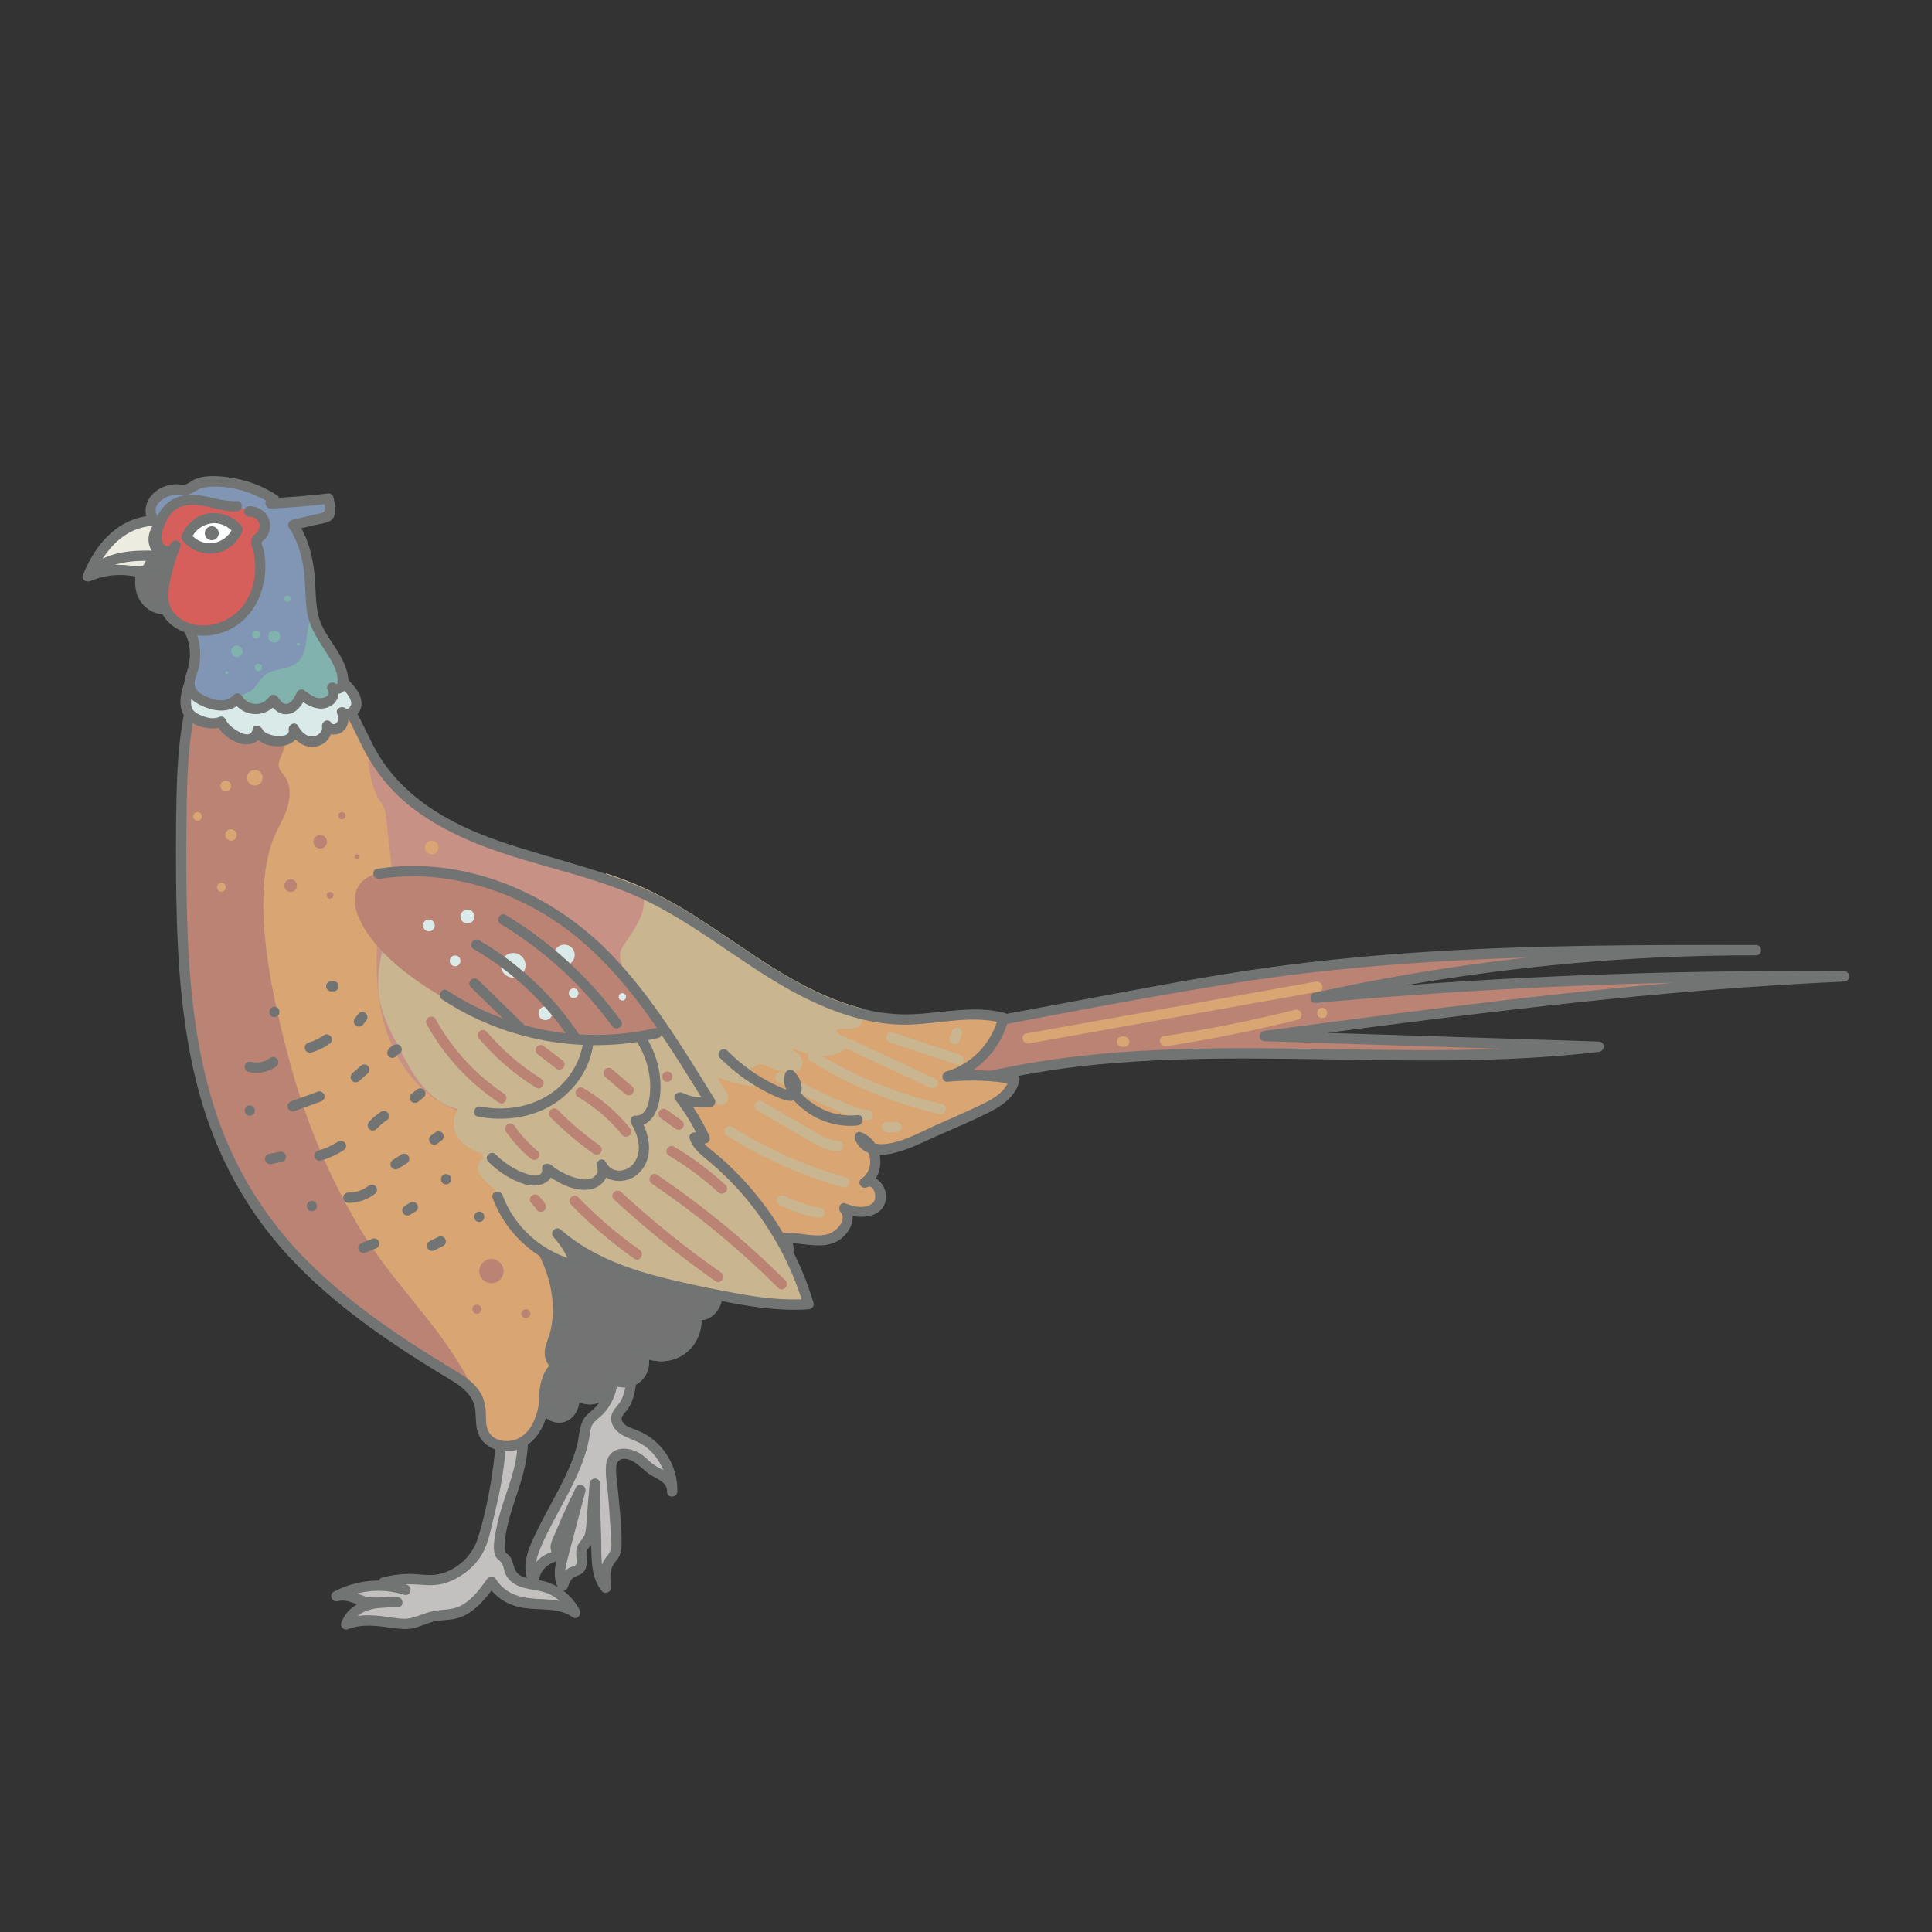 <svg viewBox="0 0 93.543 93.543" xmlns="http://www.w3.org/2000/svg" id="artwork"><rect x="0" y="0" width="93.543" height="93.543" fill="#333333" stroke="none"/><path style="fill:#ba8374;" d="M43.168,50.38c3.663-.682,7.325-1.364,10.988-2.046,2.289-.426,4.578-.852,6.882-1.184,7.931-1.142,15.976-1.16,23.988-1.145-7.166-.015-14.334.76-21.331,2.306,8.508-.771,17.054-1.116,25.597-1.035-9.399.408-18.739,1.648-28.064,2.886,5.394.172,10.789.345,16.183.517-10.07,1.209-20.48-.861-30.312,1.628-1.818.46-3.6,1.074-5.444,1.419-.386.072-.799.129-1.157-.029s-.611-.618-.413-.956"></path><path style="fill:#727373;" d="M43.234,50.621c5.407-1.006,10.806-2.102,16.235-2.979,5.408-.874,10.88-1.212,16.353-1.328,3.068-.065,6.136-.064,9.204-.059v-.5c-5.602-.008-11.201.461-16.723,1.401-1.565.267-3.124.572-4.675.914-.271.06-.217.517.067.491,6.65-.601,13.322-.945,19.998-1.027,1.866-.023,3.732-.025,5.598-.008v-.5c-7.339.322-14.643,1.145-21.926,2.08-2.047.263-4.092.534-6.138.806-.309.041-.332.489,0,.5,4.191.134,8.382.268,12.573.402,1.203.038,2.407.077,3.61.115v-.5c-4.922.584-9.885.4-14.829.339-4.911-.061-9.874.004-14.687,1.092-1.36.307-2.692.719-4.036,1.087-.673.184-1.35.356-2.035.492-.337.067-.716.164-1.059.082-.269-.064-.614-.343-.465-.655.138-.289-.293-.543-.432-.252-.195.407-.07.858.273,1.147.413.349.975.309,1.474.225,1.293-.217,2.558-.605,3.816-.964,2.509-.716,5.042-1.222,7.639-1.475,5.178-.504,10.386-.217,15.578-.202,2.925.009,5.854-.07,8.761-.416.312-.037.33-.489,0-.5-4.191-.134-8.382-.268-12.573-.402-1.203-.038-2.407-.077-3.61-.115v.5c7.28-.967,14.565-1.934,21.889-2.506,2.056-.161,4.115-.289,6.175-.38.32-.014.324-.497,0-.5-6.676-.062-13.355.134-20.016.591-1.862.128-3.722.276-5.581.444l.067.491c5.447-1.2,10.992-1.937,16.564-2.194,1.566-.072,3.134-.106,4.701-.103.322.001.322-.499,0-.5-5.479-.01-10.963-.006-16.433.364-2.732.185-5.459.463-8.168.87-2.714.408-5.41.931-8.107,1.433-3.072.572-6.145,1.144-9.217,1.716-.316.059-.182.541.133.482h0Z"></path><path style="fill:#c2c1c0;" d="M24.363,68.778c-.077.95-.154,1.901-.313,2.84-.142.838-.35,1.664-.557,2.489-.08.319-.161.641-.314.932-.162.308-.399.573-.665.797-.432.363-.961.632-1.524.67-.306.021-.613-.027-.919-.044-.502-.028-1.008.025-1.492.158.353.119.707.238,1.061.357-1.098-.359-2.341-.245-3.356.307.544-.184,1.092.254,1.662.33.432.057.873-.099,1.305-.038-.486-.006-.981-.01-1.445.136s-.897.472-1.046.934c.731-.313,1.565-.169,2.353-.059.212.03.427.057.64.036.452-.044.857-.296,1.303-.382.3-.058.611-.038.91-.102.803-.171,1.355-.887,1.833-1.554.245.414.637.739,1.09.902.962.346,2.152-.015,2.968.6-.323-.65-.946-1.142-1.652-1.306-.275-.064-.561-.08-.832-.159s-.54-.234-.661-.489c-.11-.23-.097-.529-.289-.697-.061-.054-.14-.09-.186-.157-.048-.069-.053-.157-.054-.241-.019-1.722,1.037-3.3,1.123-5.02.023-.462-.025-.925-.11-1.379-.088-.473-.217-.938-.385-1.389"></path><path style="fill:#c2c1c0;" d="M29.62,66.127c.188.827-.108,1.746-.743,2.308-.151.134-.324.254-.423.431-.086.155-.106.336-.133.511-.301,1.989-1.628,3.651-2.396,5.511-.218.528-.383,1.162-.08,1.647.027-.498.382-.962.855-1.119.089-.029.194-.059.229-.147.033-.081-.013-.17-.027-.256-.022-.129.028-.259.077-.38.343-.843.717-1.674,1.121-2.49-.289,1.097-.578,2.194-.867,3.291-.118.446-.227.953.017,1.344.091-.272.213-.577.483-.673.079-.028.166-.036.239-.076.172-.095.206-.326.192-.522s-.056-.404.034-.579c.054-.106.151-.184.222-.28.155-.207.181-.48.203-.738.058-.693.115-1.387.173-2.08-.003.779.019,1.558.049,2.337.015.385.031.77.048,1.156.023.548.067,1.146.439,1.548-.041-.441-.071-.923.18-1.288.078-.113.18-.209.244-.331.099-.189.093-.414.083-.628-.05-1.075-.13-2.149-.238-3.22-.034-.331-.044-.727.222-.927.185-.139.445-.127.666-.059.167.051.325.13.466.233.186.136.341.313.527.449.221.162.482.264.702.428s.403.422.363.693c.051-1.136-.665-2.268-1.714-2.708-.242-.102-.503-.172-.712-.331s-.353-.446-.248-.687c.052-.12.156-.209.242-.308.27-.312.362-.737.428-1.145.098-.607.155-1.248-.069-1.821s-.809-1.047-1.416-.952"></path><path style="fill:#727373;" d="M24.113,68.778c-.157,1.935-.401,3.88-.991,5.739-.262.826-1.009,1.5-1.855,1.696-.452.105-.913.001-1.369-.007-.468-.009-.933.056-1.385.173-.249.065-.226.406,0,.482.353.119.707.238,1.061.357l.133-.482c-1.182-.37-2.455-.245-3.548.332-.253.133-.078.532.193.457.474-.131.936.202,1.387.303.506.113,1.005-.054,1.513-.002v-.5c-1.054-.011-2.313.111-2.732,1.254-.062.169.135.376.307.307.701-.279,1.44-.168,2.166-.067.311.043.618.084.93.03.346-.061.661-.221.996-.318.345-.1.706-.076,1.056-.142.282-.052.553-.17.791-.331.514-.347.89-.851,1.248-1.348h-.432c.418.671,1.074,1.051,1.849,1.154.769.102,1.631-.035,2.298.437.218.154.448-.138.342-.342-.339-.65-.925-1.153-1.627-1.373-.405-.127-.881-.091-1.254-.309-.376-.22-.276-.657-.536-.958-.048-.056-.13-.093-.172-.149-.07-.094-.052-.233-.048-.342.009-.239.039-.476.084-.711.086-.449.219-.887.36-1.321.269-.826.564-1.646.656-2.515.11-1.043-.127-2.12-.483-3.097-.109-.3-.593-.17-.482.133.331.907.556,1.889.475,2.859-.076.91-.422,1.775-.697,2.639-.133.418-.255.84-.33,1.272-.063.361-.174.859-.045,1.214.06.165.194.218.296.345.121.149.125.378.201.552.151.349.482.558.836.663.459.136.931.127,1.364.356.424.224.751.57.971.993l.342-.342c-.583-.413-1.297-.42-1.984-.456-.803-.043-1.534-.232-1.985-.956-.106-.17-.323-.151-.432,0-.339.471-.708.979-1.226,1.266-.305.169-.619.197-.961.225-.318.026-.61.092-.909.201-.291.106-.58.227-.895.228-.324.001-.647-.069-.968-.11-.65-.083-1.312-.111-1.932.136l.307.307c.328-.893,1.465-.895,2.25-.887.328.004.314-.468,0-.5-.572-.058-1.099.131-1.661-.063-.456-.157-.883-.355-1.371-.22l.193.457c.979-.516,2.109-.612,3.163-.282.309.097.436-.38.133-.482-.353-.119-.707-.238-1.061-.357v.482c.549-.143,1.091-.177,1.656-.132.457.036.897.051,1.336-.102.799-.278,1.536-.901,1.862-1.69.194-.468.291-.98.411-1.471.125-.511.243-1.024.339-1.542.191-1.039.279-2.093.364-3.146.026-.321-.474-.319-.5,0h0Z"></path><path style="fill:#727373;" d="M29.379,66.194c.097.476.036.973-.18,1.409-.109.221-.252.421-.429.592-.159.154-.348.277-.476.461-.261.376-.245.928-.364,1.362-.131.477-.313.937-.523,1.385-.414.885-.921,1.723-1.351,2.6-.391.796-.909,1.795-.425,2.659.13.232.444.106.466-.126.038-.406.301-.724.671-.878.131-.054.251-.087.341-.206.12-.159.052-.311.053-.491,0-.222.145-.467.23-.67.096-.227.194-.453.294-.678.202-.452.413-.899.632-1.343l-.457-.193c-.232.881-.465,1.763-.697,2.645-.184.697-.506,1.497-.128,2.183.11.199.39.135.457-.06.08-.232.155-.427.389-.522.173-.07.319-.11.423-.278.099-.16.117-.354.11-.537-.004-.119-.038-.241-.016-.36.025-.139.116-.215.199-.322.279-.362.27-.846.306-1.281.047-.571.095-1.142.142-1.713h-.5c-.002.992.033,1.982.074,2.973.032.777-0,1.62.535,2.245.136.159.446.035.427-.177-.032-.354-.079-.755.096-1.082.088-.166.235-.288.314-.46.072-.155.096-.32.101-.49.027-.868-.092-1.768-.168-2.632-.033-.376-.111-.769-.092-1.147.025-.503.446-.507.817-.306.325.176.558.481.876.673.309.188.795.355.769.793h.5c.023-.848-.312-1.678-.906-2.283-.308-.314-.675-.542-1.082-.704-.221-.088-.516-.16-.651-.375-.167-.266.089-.42.233-.621.259-.361.346-.808.41-1.238.077-.509.123-1.03.008-1.538-.181-.798-.877-1.543-1.751-1.445-.316.036-.32.536,0,.5,1.038-.117,1.363,1.059,1.313,1.872-.027.441-.08.948-.268,1.353-.167.359-.549.562-.508,1.0.035.374.331.65.654.801.38.179.762.29,1.092.564.625.519.979,1.302.957,2.112-.009.323.481.319.5,0,.024-.419-.238-.745-.571-.968-.209-.14-.445-.235-.645-.39-.173-.135-.32-.3-.499-.427-.641-.455-1.632-.448-1.736.498-.052.476.058.985.099,1.46.049.578.089,1.156.121,1.735.015.273.07.588.019.858-.046.246-.273.413-.378.634-.185.389-.16.834-.123,1.251l.427-.177c-.487-.569-.374-1.54-.402-2.238-.035-.875-.061-1.75-.06-2.626.001-.326-.474-.317-.5,0-.047.571-.095,1.142-.142,1.713-.019.227-.018.467-.073.688-.061.242-.236.362-.348.57-.092.171-.095.368-.081.557.008.102.042.24.007.34-.052.149-.122.123-.241.166-.376.133-.537.497-.658.848l.457-.06c-.182-.331-.104-.706-.017-1.055.091-.366.192-.731.288-1.096.201-.764.403-1.528.604-2.292.07-.266-.328-.454-.457-.193-.245.497-.481.999-.704,1.506-.104.237-.206.475-.306.714-.086.206-.203.42-.222.646-.006.074.046.221.029.283.039-.023.036-.024-.011-.005-.04.014-.08.029-.12.044-.176.071-.337.173-.476.302-.291.272-.444.636-.48,1.027l.466-.126c-.258-.461-.082-.999.105-1.454.19-.463.421-.91.655-1.353.45-.849.93-1.683,1.29-2.576.18-.445.327-.905.415-1.378.048-.258.042-.559.223-.766.151-.173.35-.297.502-.47.565-.647.779-1.514.608-2.351-.064-.315-.546-.182-.482.133h0Z"></path><path style="fill:#d8a573;" d="M9.439,33.42c-.626,2.135-.645,4.394-.659,6.619-.04,6.154.022,12.686,3.286,17.904,2.318,3.704,6.009,6.319,9.751,8.574.576.347,1.204.748,1.389,1.395.138.48.001,1.022.21,1.476.315.683,1.322.809,1.946.39s.912-1.197.999-1.944c-.157.487.495.956.96.743s.61-.858.396-1.323c.207.412.757.611,1.18.427s.651-.723.49-1.155c.304.423.965.533,1.39.232s.54-.961.242-1.388c.565.386,1.363.392,1.934.015s.878-1.114.745-1.785c.444.287.985-.29,1.035-.816s-.116-1.093.119-1.566c.719.352,1.512.714,2.292.531s1.37-1.206.845-1.812c.694-.055,1.397.206,2.081.074s1.287-1.006.801-1.504c.546.233,1.27.279,1.65-.178s-.148-1.365-.662-1.068c.803-.471.643-1.919-.244-2.203.358.858,1.626.623,2.474.242,1.112-.501,2.224-1.001,3.335-1.502.727-.327,1.546-.766,1.693-1.549-1.068-.196-2.165-.238-3.245-.125,1.323-.366,2.404-1.5,2.706-2.839-1.508-.414-3.102.065-4.665.079-2.4.021-4.674-1.058-6.706-2.336s-3.934-2.786-6.116-3.786c-2.209-1.013-4.628-1.471-6.928-2.256s-4.592-1.996-5.897-4.047c-.926-1.456-1.382-3.343-2.859-4.234-1.022-.616-2.292-.59-3.484-.545"></path><path style="fill:#737373;" d="M36.947,61.763c-.139-.269-.309-.523-.496-.761-.805-1.022-1.919-1.751-3.049-2.395-.132-.075-.354-.115-.388.033l-7.155,1.195c.995,1.503,1.506,3.438.899,5.134-.077.216-.173.438-.145.665.028.227.242.451.463.391-.326.19-.534.539-.635.902-.095.344-.104.705-.109,1.063.008-.052.023-.104.029-.156-.157.487.495.956.96.743.465-.213.61-.857.396-1.322.207.412.757.612,1.18.427.423-.184.651-.723.49-1.155.304.423.965.533,1.39.232.425-.302.54-.961.242-1.388.565.386,1.363.392,1.934.015.571-.377.878-1.114.745-1.785.444.287.985-.29,1.035-.816.05-.526-.116-1.093.119-1.566.658.322,1.379.632,2.094.546Z"></path><path style="fill:#727373;" d="M37.163,61.637c-.497-.93-1.27-1.669-2.115-2.284-.428-.311-.878-.591-1.336-.857-.27-.157-.725-.374-.913.018l.149-.115c-2.09.349-4.179.698-6.269,1.047-.295.049-.591.099-.887.148-.157.026-.231.242-.149.367.673,1.031,1.131,2.231,1.126,3.475-.001.296-.028.592-.088.882-.065.315-.197.603-.276.913-.117.459.084,1.115.671,1.044l-.126-.466c-.751.482-.855,1.359-.868,2.18-.004.276.436.348.491.067.011-.052.02-.104.029-.156.056-.312-.405-.45-.482-.133-.162.672.549,1.266,1.197,1.077.681-.198.887-1.064.642-1.657l-.457.193c.289.51.942.768,1.492.529.549-.238.812-.89.635-1.45l-.418.243c.402.507,1.188.633,1.718.251.535-.385.65-1.164.306-1.711l-.342.342c.679.435,1.598.442,2.259-.036.637-.461.916-1.253.787-2.016l-.367.282c.494.267.997-.044,1.246-.496.344-.626-.025-1.345.25-1.976l-.342.09c.696.338,1.43.653,2.22.58.318-.029.321-.53,0-.5-.704.065-1.347-.211-1.968-.512-.11-.053-.285-.042-.342.09-.198.453-.151.892-.144,1.373.004.295-.182,1.183-.668.92-.204-.111-.403.071-.367.282.222,1.306-1.226,2.183-2.312,1.488-.21-.135-.474.133-.342.342.213.339.166.824-.18,1.062-.349.241-.811.103-1.059-.209-.158-.199-.489.017-.418.243.248.785-.802,1.26-1.213.536-.135-.238-.568-.075-.457.193.126.304.137.727-.145.956-.267.217-.824.012-.73-.377l-.482-.133c-.009.052-.018.104-.029.156l.491.067c.01-.624.036-1.374.62-1.749.189-.121.138-.498-.126-.466-.423.051-.103-.655-.044-.836.084-.256.144-.519.183-.785.073-.501.068-1.005-.001-1.507-.144-1.053-.561-2.052-1.139-2.939l-.149.367c1.182-.197,2.365-.395,3.547-.592.819-.137,1.637-.273,2.455-.41.362-.06.805-.067,1.152-.192.11-.04.022-.009.086-.045.126-.071-.029-.064.111-.014.185.066.378.219.547.321.362.22.717.451,1.057.704.742.552,1.412,1.221,1.851,2.042.152.284.583.032.432-.252Z"></path><path style="fill:#c9b58f;" d="M31.228,43.012c-.61-.28-1.237-.513-1.872-.726-.349.342-.641.738-.842,1.187-.437.974-.437,2.085-.344,3.148.086.981.278,2.023.962,2.731l3.43,4.713c.431-.601.576-1.49,1.261-1.77.312-.128.662-.088.998-.109.973-.061,1.827-.631,2.712-1.041,1.246-.577,2.404-.882,3.222-1.408.372-.239.718-.552.99-.91-1.553-.405-3.033-1.167-4.402-2.028-2.031-1.279-3.934-2.786-6.116-3.786Z"></path><path style="fill:#c9b58f;" d="M33.257,53.061c.446.2.918.341,1.4.419.196.032.437.035.547-.131.115-.173.006-.402-.102-.579-.13-.212-.261-.424-.391-.637.533.234,1.103.384,1.682.444.116.012.253.013.327-.078.105-.129-.002-.317-.108-.446-.211-.259-.423-.518-.634-.776.852.067,1.618.747,2.462.614.115-.018.233-.055.315-.137.192-.194.09-.536-.103-.729s-.456-.305-.646-.501c.53.356,1.16.562,1.798.588.345.014.711-.03.988-.236.127-.094.237-.247.196-.4-.02-.074-.073-.135-.126-.191-.3-.318-.653-.585-1.04-.787.429.251.938.362,1.433.313.222-.022.494-.141.483-.363-.009-.168-.179-.275-.332-.347-2.145-1.007-4.818-.784-6.767.564"></path><path style="fill:#c89185;" d="M31.167,43.202c-2.184-.984-4.564-1.444-6.832-2.218-2.3-.785-4.592-1.996-5.897-4.047-.024-.038-.045-.079-.069-.118l-.543.078c.099.648.207,1.318.559,1.872.076.119.163.232.216.363.053.132.07.275.086.416.075.671.151,1.343.226,2.014.027.243.054.49.015.731-.043.261-.162.502-.256.75-.23.607-.309,1.259-.363,1.905-.141,1.68-.121,3.406.413,5.005s1.644,3.067,3.198,3.721c1.587.668,3.48.402,4.952-.49,1.473-.893,2.546-2.353,3.191-3.95.265-.655.463-1.392.236-2.061-.114-.335-.334-.661-.275-1.01.039-.229.193-.419.322-.613.867-1.291.846-1.523.82-2.348Z"></path><path style="fill:#c9b58f;" d="M18.729,45.145c-.257.983-.517,1.996-.389,3.004.12.951.575,1.823,1.022,2.671.323.613.65,1.231,1.098,1.761s1.031.97,1.707,1.122c-.139.247-.229.53-.203.813.037.404.308.756.64.988s.723.363,1.107.49c-.314-.029-.614.275-.581.589.02.191.141.356.267.5.305.348.673.64,1.081.858.077.042.159.081.247.087.156.011.3-.084.416-.189.52-.469.749-1.189.799-1.887s-.055-1.398-.091-2.097c-.077-1.478.151-2.996-.263-4.417-.275-.945-.818-1.785-1.353-2.611-.043-.066-.091-.136-.165-.163s-.177.018-.176.096"></path><path style="fill:#ba8374;" d="M22.873,67.339c-.063-.227-.155-.452-.264-.654-1.405-2.61-3.638-4.62-5.153-7.149-1.487-2.482-2.625-5.172-3.384-7.964-.826-3.037-1.912-7.594-.942-10.675.179-.568.517-1.073.725-1.631.208-.558.265-1.232-.09-1.709-.093-.126-.214-.238-.258-.388-.062-.216.054-.439.141-.647.321-.772.227-1.703-.24-2.397l-2.997-1.2-.971.493c-.626,2.135-.645,4.394-.659,6.619-.04,6.154.022,12.686,3.286,17.904,2.318,3.704,6.009,6.318,9.751,8.574.381.23.772.49,1.056.822Z"></path><path style="fill:#727373;" d="M9.198,33.353c-.488,1.696-.616,3.462-.652,5.219-.034,1.651-.036,3.306-.008,4.958.054,3.139.272,6.313,1.097,9.355.812,2.993,2.267,5.718,4.386,7.99,2.11,2.264,4.687,4.041,7.317,5.644.726.443,1.613.864,1.683,1.817.029.398-.001.809.179,1.179.137.282.377.493.662.617.573.249,1.263.151,1.753-.231.638-.497.897-1.293.996-2.067.036-.281-.426-.336-.491-.067-.162.672.549,1.266,1.197,1.078.681-.198.887-1.065.642-1.657l-.457.193c.289.51.942.768,1.492.529.549-.238.812-.89.635-1.45l-.418.243c.403.507,1.188.633,1.718.251.535-.385.65-1.164.306-1.711l-.342.342c.679.435,1.598.442,2.259-.036.637-.461.916-1.254.787-2.016l-.367.282c.494.267.997-.044,1.246-.496.344-.626-.025-1.346.25-1.976l-.342.09c.889.433,2.08.966,3.001.317.64-.451.959-1.333.439-1.99l-.177.427c.888-.049,1.917.391,2.705-.192.527-.39.83-1.118.354-1.665l-.243.418c.665.269,1.854.305,2.071-.589.159-.655-.459-1.448-1.143-1.113l.252.432c.99-.627.79-2.268-.303-2.66-.226-.081-.365.188-.282.367.686,1.485,2.849.317,3.817-.119.908-.409,1.841-.785,2.728-1.239.633-.323,1.252-.781,1.414-1.512.027-.122-.036-.283-.175-.307-1.096-.195-2.203-.244-3.311-.134l.067.491c1.417-.411,2.537-1.577,2.88-3.014.031-.13-.04-.273-.175-.307-1.493-.387-2.992.011-4.497.065-1.454.052-2.881-.313-4.207-.89-2.675-1.164-4.898-3.103-7.424-4.527-2.624-1.48-5.563-2.003-8.379-2.98-2.441-.847-4.763-2.177-6.014-4.523-.604-1.131-1.06-2.427-2.045-3.298-1.154-1.02-2.697-1.036-4.154-.982-.321.012-.322.512,0,.5,1.339-.05,2.816-.079,3.864.893.863.8,1.289,1.955,1.819,2.978.576,1.111,1.346,2.056,2.336,2.824.989.768,2.111,1.338,3.272,1.797,2.743,1.084,5.716,1.501,8.358,2.85,2.578,1.316,4.779,3.255,7.37,4.55,1.383.691,2.874,1.208,4.427,1.299,1.713.101,3.449-.513,5.142-.074l-.175-.307c-.303,1.27-1.276,2.3-2.531,2.665-.26.075-.224.52.067.491,1.062-.105,2.127-.071,3.178.116l-.175-.307c-.144.649-.746,1-1.303,1.271-.748.364-1.518.688-2.277,1.03-.659.297-1.32.666-2.028.834-.51.121-1.181.171-1.438-.385l-.282.367c.687.246.793,1.361.184,1.746-.274.174-.035.572.252.432.353-.172.498.531.303.737-.34.357-.954.212-1.35.052-.252-.102-.389.25-.243.418.352.404-.238.966-.615,1.069-.668.183-1.409-.103-2.09-.066-.231.013-.31.258-.177.427.366.463-.104,1.126-.546,1.329-.734.337-1.633-.122-2.288-.441-.11-.054-.285-.041-.342.09-.198.453-.151.892-.144,1.373.004.295-.181,1.183-.668.92-.204-.111-.403.071-.367.282.222,1.306-1.226,2.183-2.312,1.488-.21-.135-.474.133-.342.342.213.339.166.824-.18,1.062-.35.241-.811.104-1.059-.209-.158-.199-.489.017-.418.243.248.786-.802,1.26-1.213.536-.135-.238-.568-.075-.457.193.126.304.137.727-.145.956-.266.217-.824.011-.73-.377l-.491-.067c-.086.674-.354,1.477-1.005,1.805-.456.23-1.169.178-1.441-.31-.182-.328-.119-.741-.153-1.101-.032-.336-.133-.645-.331-.92-.387-.536-.995-.858-1.548-1.194-2.525-1.537-4.994-3.228-7.049-5.37-2.067-2.154-3.523-4.73-4.356-7.594-.838-2.879-1.095-5.89-1.175-8.876-.046-1.724-.039-3.449-.017-5.173.024-1.889.117-3.788.642-5.614.089-.31-.393-.442-.482-.133h0Z"></path><path style="fill:#daeae9;" d="M9.343,32.719c-.219.408-.335.871-.332,1.333.001.153.017.314.103.442.07.104.179.174.287.237.398.233.894.408,1.311.212.089.281.344.472.596.625.204.124.429.24.668.232s.488-.185.494-.424c.127.374.591.507.986.506.19-0.0.387-.021.548-.121s.273-.3.22-.482c.177.353.535.639.93.63s.77-.395.682-.78c.11.228.47.239.645.056s.182-.479.086-.714c.19.192.556.055.654-.197s-.005-.541-.163-.76-.369-.396-.528-.615c-.16-.22-.269-.485-.484-.652-.229-.178-.536-.212-.825-.235-.572-.045-1.144-.074-1.718-.085-.388-.008-.804 0-1.122.223"></path><path style="fill:#727373;" d="M9.127,32.593c-.278.542-.6,1.49-.21,2.053.358.517,1.291.768,1.86.539l-.307-.175c.183.476.662.827,1.139.983.442.144,1.029-.03,1.1-.55h-.482c.208.5.71.69,1.227.69.548-0,1.111-.296,1.008-.919l-.457.193c.251.456.748.843,1.297.737.517-.099.846-.569.773-1.08l-.457.193c.193.307.592.396.905.208.364-.218.411-.691.282-1.059l-.418.243c.465.37,1.107.011,1.119-.568.007-.346-.184-.649-.402-.901-.129-.149-.274-.283-.388-.444-.097-.136-.174-.285-.273-.42-.451-.615-1.275-.565-1.962-.602-.712-.038-1.593-.181-2.23.221-.272.171-.021.604.252.432.432-.272,1-.193,1.487-.175.505.019,1.052.005,1.548.111.474.102.595.515.873.854.155.19.361.356.484.57.059.103.12.232.111.355-.007.089-.134.32-.266.215-.174-.139-.509-.018-.418.243.047.134.088.288.007.418-.055.088-.204.168-.28.047-.16-.255-.496-.077-.457.193.043.297-.296.495-.554.457-.276-.041-.475-.269-.602-.499-.145-.265-.501-.071-.457.193.077.464-1.126.313-1.271-.036-.08-.193-.444-.278-.482,0-.086.63-1.154-.118-1.275-.433-.044-.115-.172-.229-.307-.175-.246.099-.475.085-.722.001-.204-.069-.5-.186-.607-.378-.11-.197-.055-.524-.015-.737.049-.261.137-.507.258-.743.147-.286-.285-.539-.432-.252h0Z"></path><path style="fill:#8195b5;" d="M7.38,25.063c-.227-.378.024-.889.394-1.129.266-.173.59-.257.907-.233.122.009.247.033.366.004.142-.035.254-.141.381-.214.204-.117.446-.148.68-.161,1.119-.06,2.254.251,3.186.872-.064.057-.128.114-.192.171.937-.041,1.873-.117,2.805-.228.048.201.071.408.068.615-.001.076-.008.158-.06.213-.043.046-.108.062-.169.077-.514.122-1.029.244-1.543.367.615.891.789,2.012.834,3.094.02.489.019.986.159,1.455.293.982,1.169,1.723,1.396,2.722.04.177.056.375-.042.528s-.346.213-.461.072c.145.201.058.508-.143.653s-.477.148-.712.07-.438-.228-.637-.375c-.087.178-.176.36-.316.501s-.343.234-.537.193c-.225-.048-.376-.254-.504-.445-.191.291-.539.471-.886.459s-.682-.217-.852-.52c-.177.225-.472.336-.759.341s-.567-.085-.829-.201c-.337-.149-.688-.393-.737-.759-.032-.236.072-.465.144-.692.231-.724.144-1.543-.234-2.202-.144-.252-.336-.509-.306-.798.01-.099.046-.193.073-.288.134-.481.003-1.028-.333-1.397"></path><path style="fill:#81b2ad;" d="M15.218,29.965c-.021-.071-.022-.146-.038-.218-.494.597-.147,1.738-.749,2.295-.435.403-1.17.292-1.628.669-.269.222-.403.584-.696.774-.196.127-.436.159-.658.228-.22.068-.446.198-.516.415.228-.038.449-.126.591-.305.17.303.504.508.852.52.347.012.696-.168.886-.459.129.191.279.397.504.445.194.041.397-.053.537-.193.14-.14.229-.322.316-.5.199.147.403.296.637.374.235.079.511.075.712-.069.201-.144.288-.452.143-.653.115.141.363.081.461-.072s.082-.351.042-.528c-.228-.999-1.103-1.74-1.396-2.722Z"></path><path style="fill:#727373;" d="M9.916,25.61c.013.016.028.029.044.042.031.025.062.05.098.068.035.018.071.033.109.045.039.012.081.016.121.021.06.007.122-.001.18-.014.058-.013.117-.038.166-.072.029-.016.052-.037.07-.064.022-.024.037-.052.045-.085.017-.06.009-.14-.025-.193-.034-.053-.086-.1-.149-.115-.062-.014-.139-.013-.193.025-.017.012-.034.022-.053.03l.06-.025c-.026.011-.052.018-.08.022l.067-.009c-.03.004-.059.004-.089-0l.067.009c-.028-.004-.054-.011-.081-.022l.06.025c-.024-.01-.046-.023-.067-.038l.051.039c-.016-.013-.031-.026-.044-.042-.04-.046-.118-.073-.177-.073-.061,0-.135.027-.177.073-.044.048-.076.11-.073.177l.009.067c.012.042.033.079.064.11h0Z"></path><path style="fill:#edece0;" d="M7.914,26.776c-.072.05-.043.163-.073.245-.073.197-.399.106-.551.25-.064.061-.085.153-.134.226-.157.231-.501.183-.777.14-.716-.114-1.465-.014-2.126.282.271-.675.645-1.321,1.173-1.822s1.22-.851,1.947-.879c.145-.006.316.015.389.141-.177.208-.312.463-.322.736s.124.56.369.679"></path><path style="fill:#727373;" d="M7.737,26.599c-.062.065-.098.133-.117.221-.008.036-.011.075-.013.112.002-.03.059-.038.019-.03-.131.024-.281.044-.398.11-.068.037-.123.087-.168.148-.045.061-.068.157-.12.209-.092.093-.296.055-.41.04-.393-.051-.773-.088-1.169-.043-.431.05-.837.163-1.234.337l.367.282c.276-.678.663-1.326,1.218-1.811.262-.229.57-.422.897-.544.165-.062.336-.109.509-.138.068-.011.377-.078.428-.007l.039-.303c-.228.278-.416.617-.394.989.02.338.19.654.492.818.283.154.535-.278.252-.432-.407-.221-.228-.74.004-1.022.065-.079.108-.209.039-.303-.272-.375-.801-.278-1.194-.18-.431.107-.839.313-1.192.58-.746.564-1.233,1.365-1.581,2.22-.093.228.195.358.367.282.392-.171.818-.27,1.245-.29.208-.009.418-.003.625.023.178.023.358.063.539.053.166-.009.327-.051.457-.158.071-.058.123-.129.166-.21.026-.05.038-.089.086-.114.125-.065.279-.038.406-.119.061-.039.111-.094.146-.157.021-.038.035-.078.044-.12.006-.027.041-.136-.002-.091.222-.233-.131-.587-.354-.354h0Z"></path><path style="fill:#737373;" d="M6.845,27.738c-.094.371-.077.778.096,1.119s.515.604.896.636c-.01-.281-.005-.562.015-.842.015-.214.039-.428.099-.633.068-.235.183-.465.172-.709-.001-.022-.003-.045-.016-.063-.026-.037-.081-.037-.126-.028-.23.044-.437.197-.547.403-.029.054-.054.114-.103.151-.114.086-.309.011-.4.12"></path><path style="fill:#727373;" d="M6.604,27.672c-.112.461-.086.971.163,1.385.232.387.623.64,1.071.686.132.013.254-.125.25-.25-.013-.396-.016-.81.056-1.201.033-.18.097-.347.152-.52.058-.181.118-.407.053-.593-.15-.43-.742-.127-.951.078-.062.061-.118.133-.163.208-.019.031-.032.068-.053.098-.019.027,0,.006.006.002-.034.022-.146.011-.204.025-.088.02-.165.061-.229.125-.227.229.126.582.354.354-.021.021.002.005.029.003.061-.006.124-.008.183-.024.14-.037.24-.134.307-.259.046-.087.094-.162.173-.223.035-.027.077-.052.117-.069.02-.009.043-.016.064-.022l.032-.009c.072-.01.044-.025-.085-.043l-.064-.11c.045.111-.052.325-.093.444-.064.185-.111.369-.138.563-.053.388-.062.783-.049,1.174l.25-.25c-.278-.028-.522-.23-.656-.468-.166-.294-.173-.65-.095-.971.076-.313-.406-.446-.482-.133h0Z"></path><path style="fill:#727373;" d="M7.596,24.936c-.293-.572.534-.986.979-.991.24-.002.452.053.68-.055.241-.114.408-.262.685-.297,1.118-.144,2.297.217,3.228.823l-.051-.393c-.064.057-.128.114-.192.171-.16.142-.035.436.177.427.938-.042,1.873-.118,2.805-.228l-.241-.183c.028.131.1.359.058.497-.048.159-.305.162-.461.199-.376.089-.752.179-1.128.268-.151.036-.238.235-.149.367.4.598.61,1.277.715,1.984.104.704.056,1.42.168,2.121.103.641.429,1.183.779,1.718.176.268.355.536.497.825.068.137.125.279.168.425.004.013.096.625-.049.496-.207-.185-.537.048-.393.303.177.313-.261.429-.483.38-.251-.055-.465-.227-.667-.375-.103-.076-.287-.022-.342.09-.092.187-.189.429-.385.532-.251.133-.415-.101-.541-.284-.112-.164-.318-.156-.432,0-.343.471-1.008.42-1.306-.061-.081-.13-.282-.174-.393-.051-.274.306-.672.309-1.042.192-.279-.088-.671-.245-.811-.526-.154-.309.108-.723.168-1.034.066-.34.075-.684.026-1.027-.046-.325-.143-.636-.289-.93-.171-.344-.406-.58-.295-.983.166-.607.023-1.211-.384-1.688-.209-.245-.561.11-.354.354.276.324.367.742.269,1.154-.084.352-.106.603.061.938.193.386.41.718.487,1.153.075.418.032.844-.098,1.246-.107.332-.213.66-.06.996.13.286.393.492.667.632.635.326,1.478.469,2.007-.123l-.393-.051c.509.822,1.609.831,2.17.061h-.432c.219.32.49.622.915.568.446-.056.693-.448.874-.817l-.342.09c.419.308.936.608,1.463.378.415-.181.596-.67.371-1.068l-.393.303c.224.2.552.198.771-.02.242-.241.207-.616.126-.917-.211-.791-.783-1.406-1.158-2.116-.441-.836-.32-1.781-.425-2.69-.1-.861-.322-1.704-.809-2.432l-.149.367c.317-.075.633-.15.95-.226.24-.057.525-.081.745-.193.405-.206.261-.809.186-1.161-.021-.096-.138-.196-.241-.183-.932.11-1.867.185-2.805.228l.177.427c.064-.057.128-.114.192-.171.126-.112.077-.31-.051-.393-.605-.394-1.282-.676-1.992-.811-.618-.118-1.413-.218-2.008.042-.138.06-.252.173-.391.225-.157.058-.342.002-.508.007-.335.012-.671.119-.943.318-.446.327-.678.912-.415,1.423.147.286.579.034.432-.252h0Z"></path><path style="fill:#d65f5c;" d="M11.467,24.513c-.506.041-1.004-.119-1.501-.224s-1.044-.15-1.487.099c-.413.232-.661.679-.808,1.13-.069.211-.121.435-.087.655s.172.435.382.506.482-.049.524-.268c-.237.58-.414,1.184-.525,1.8-.074.409-.117.844.035,1.231.126.32.378.58.669.763.992.622,2.406.306,3.177-.575s.934-2.194.581-3.311c-.015-.046-.03-.095-.018-.142.017-.067.083-.107.139-.148.243-.183.344-.533.236-.818s-.417-.478-.72-.453"></path><path style="fill:#727373;" d="M11.467,24.263c-.757.04-1.462-.313-2.217-.307-.653.005-1.198.307-1.539.864-.304.496-.577,1.257-.218,1.788.321.475,1.055.441,1.239-.13.101-.313-.365-.424-.482-.133-.227.565-.403,1.147-.515,1.746-.097.519-.154,1.074.087,1.564.413.839,1.433,1.205,2.318,1.108,2.031-.223,3.02-2.301,2.621-4.161-.017-.08-.115-.282-.092-.349.022-.065.166-.148.213-.212.141-.191.21-.431.19-.668-.042-.515-.51-.873-1.009-.863-.321.006-.322.506,0,.5.465-.009.674.499.336.818-.104.099-.207.166-.236.317-.034.18.066.373.105.546.17.749.102,1.577-.26,2.261-.35.663-.959,1.127-1.694,1.28-.697.145-1.554-.041-1.969-.668-.306-.462-.194-1.05-.086-1.558.112-.523.272-1.033.472-1.529l-.482-.133c-.043.133-.182.117-.272.054-.107-.074-.146-.213-.154-.336-.014-.218.069-.446.148-.647.154-.39.415-.767.833-.897.867-.27,1.781.292,2.663.244.32-.017.322-.517,0-.5h0Z"></path><path style="fill:#c9b58f;" d="M18.325,42.31c3.819-.628,7.899.986,10.642,3.627,2.199,2.117,3.817,4.838,5.418,7.407-.496.093-1.022.015-1.47-.218.478.613.885,1.282,1.208,1.988-.159.056-.343.038-.488-.048.099.361.415.612.705.848,2.276,1.859,3.975,4.413,4.81,7.231-1.601.121-3.198-.2-4.772-.519-2.628-.533-5.388-1.129-7.398-2.904.415.45.733.989.927,1.569-1.724-.381-3.214-1.69-3.813-3.35"></path><path style="fill:#ba8374;" d="M19.622,42.212c-.851-.05-1.89-.003-2.298.746-.295.542-.104,1.221.189,1.764.547,1.014,1.411,1.823,2.333,2.514,3.275,2.452,7.551,3.594,11.581,2.885.07-.012.144-.027.197-.074.145-.13.289-.575.17-.728-1.45-1.863-2.361-3.467-4.39-4.673-.648-.386-1.755-1.088-2.447-1.387-1.786-.77-4.132-1.205-6.057-.926"></path><circle style="fill:#daeae9;" r=".597" cy="46.739" cx="24.849"></circle><circle style="fill:#daeae9;" r=".501" cy="46.238" cx="27.326"></circle><circle style="fill:#daeae9;" r=".33" cy="49.063" cx="26.405"></circle><path style="fill:#727373;" d="M18.392,42.551c2.555-.407,5.195.199,7.452,1.419,2.407,1.301,4.226,3.317,5.777,5.537.9,1.288,1.717,2.63,2.548,3.963l.149-.367c-.44.072-.877.003-1.277-.193-.198-.097-.51.124-.342.342.476.617.88,1.281,1.208,1.988l.149-.367c-.101.037-.2.03-.296-.023-.182-.087-.441.059-.367.282.121.366.368.626.66.869.322.268.641.538.944.827.607.579,1.167,1.211,1.665,1.887,1,1.359,1.761,2.88,2.246,4.496l.241-.317c-1.184.081-2.358-.063-3.521-.278-1.034-.191-2.068-.4-3.091-.644-1.927-.458-3.864-1.107-5.381-2.429-.242-.211-.57.113-.354.354.385.427.674.916.863,1.459l.307-.307c-1.649-.38-3.048-1.585-3.639-3.176-.111-.299-.595-.17-.482.133.651,1.753,2.161,3.104,3.988,3.525.174.04.373-.118.307-.307-.217-.626-.547-1.187-.991-1.68l-.354.354c1.558,1.358,3.52,2.055,5.501,2.534,1.056.255,2.123.471,3.191.668,1.205.222,2.426.38,3.654.295.157-.011.29-.152.241-.317-.477-1.59-1.211-3.1-2.177-4.452-.474-.663-.999-1.29-1.572-1.868-.285-.288-.583-.564-.891-.827-.315-.268-.738-.521-.874-.932l-.367.282c.228.109.434.136.681.073.169-.043.215-.226.149-.367-.328-.707-.731-1.371-1.208-1.988l-.342.342c.529.259,1.081.338,1.663.243.159-.026.228-.241.149-.367-1.542-2.475-3.054-5.018-5.109-7.112-1.864-1.9-4.26-3.293-6.863-3.88-1.437-.324-2.915-.388-4.37-.156-.317.051-.182.532.133.482h0Z"></path><path style="fill:#727373;" d="M23.135,54.061c1.274.245,2.65.072,3.747-.656.972-.645,1.682-1.683,1.842-2.847.043-.315-.438-.451-.482-.133-.143,1.037-.741,1.969-1.612,2.548-.983.653-2.215.827-3.361.606-.314-.061-.449.421-.133.482h0Z"></path><path style="fill:#727373;" d="M21.41,48.391c3.051,2.016,6.89,2.696,10.45,1.869.313-.073.181-.555-.133-.482-3.434.798-7.125.124-10.064-1.819-.269-.178-.52.255-.252.432h0Z"></path><path style="fill:#727373;" d="M23.64,56.248c.503.492,1.122.902,1.801,1.103.552.163,1.39-.038,1.306-.77l-.427.177c.585.466,1.395.922,2.172.841.644-.067,1.163-.702.845-1.331-.147-.29-.565-.036-.432.252.364.789,1.435.852,2.02.287.755-.729.55-1.858.064-2.671l-.216.376c.817.046,1.139-.876,1.195-1.54.081-.968-.176-1.944-.687-2.765-.17-.273-.603-.022-.432.252.392.629.619,1.344.633,2.088.008.447-.047,1.502-.709,1.465-.191-.011-.309.22-.216.376.341.57.568,1.321.145,1.914-.339.474-1.095.548-1.365-.035l-.432.252c.102.202-.047.42-.225.514-.227.119-.51.077-.747.014-.459-.121-.889-.349-1.259-.644-.146-.116-.454-.064-.427.177.073.634-.938.204-1.19.077-.395-.198-.747-.455-1.063-.764-.23-.225-.584.128-.354.354h0Z"></path><path style="fill:#727373;" d="M4.996,27.604c.867-.514,1.903-.469,2.874-.429.322.013.321-.486,0-.5-1.063-.045-2.18-.064-3.127.497-.277.164-.025.596.252.432h0Z"></path><path style="fill:#fff;" d="M10.158,25.099c-.531.08-.945.44-1.13.906.314.39.816.612,1.347.532s.945-.44,1.13-.906c-.314-.39-.816-.612-1.347-.532Z"></path><path style="fill:#727373;" d="M10.091,24.858c-.605.099-1.076.522-1.304,1.08-.035.085.012.179.064.243.399.484,1.032.703,1.645.587.581-.111,1.03-.535,1.249-1.071.035-.085-.012-.179-.064-.243-.392-.475-.988-.679-1.59-.596-.134.018-.207.19-.175.307.04.144.173.193.307.175.429-.059.835.142,1.103.468l-.064-.243c-.155.379-.502.646-.9.722-.445.085-.878-.118-1.158-.458l.064.243c.165-.402.534-.662.955-.731.133-.022.208-.187.175-.307-.039-.142-.174-.197-.307-.175Z"></path><circle style="fill:#727373;" r=".337" cy="25.818" cx="10.254"></circle><path style="fill:#727373;" d="M12.024,51.895c.45.115.956.029,1.33-.252.054-.041.096-.082.115-.149.017-.06.009-.14-.025-.193-.066-.103-.23-.174-.342-.09-.078.059-.161.106-.249.148-.025.011-.022.01.01-.004-.011.004-.022.009-.034.013-.023.009-.046.016-.069.024-.043.014-.087.025-.132.034-.021.004-.042.008-.063.011-.028.004-.024.004.012-.002-.012.001-.024.003-.036.004-.048.004-.097.006-.145.005-.024-0-.048-.002-.073-.003-.016-.001-.097-.001-.024-.001-.046-0-.098-.018-.142-.029-.127-.032-.277.041-.307.175-.03.13.039.273.175.307h0Z"></path><path style="fill:#727373;" d="M15.071,50.964c.311-.092.61-.232.876-.417.054-.038.097-.084.115-.149.017-.06.009-.14-.025-.193-.069-.107-.227-.169-.342-.09-.162.113-.336.208-.517.285l.06-.025c-.098.041-.197.076-.299.107-.125.037-.217.177-.175.307.041.127.173.214.307.175h0Z"></path><path style="fill:#727373;" d="M17.597,49.583l.158-.206c.018-.029.028-.06.03-.093.007-.033.006-.067-.004-.1-.008-.033-.023-.061-.045-.085-.018-.027-.041-.049-.07-.064l-.06-.025c-.044-.012-.089-.012-.133,0l-.06.025c-.038.022-.068.052-.09.09l-.158.206c-.018.029-.028.06-.03.093-.007.033-.006.067.004.1.008.033.023.061.045.085.018.027.041.049.07.064l.06.025c.044.012.089.012.133,0l.06-.025c.038-.022.068-.052.09-.09h0Z"></path><path style="fill:#727373;" d="M14.235,53.804c.432-.157.865-.314,1.297-.47.123-.044.218-.172.175-.307-.039-.12-.176-.222-.307-.175l-1.297.47c-.123.044-.218.172-.175.307.039.12.176.222.307.175h0Z"></path><path style="fill:#727373;" d="M17.402,52.331l.411-.368c.046-.041.073-.116.073-.177,0-.061-.027-.135-.073-.177-.048-.044-.11-.076-.177-.073-.068.003-.126.027-.177.073-.137.123-.274.246-.411.368-.046.041-.073.116-.073.177,0,.061.027.135.073.177.048.044.11.076.177.073.068-.003.126-.027.177-.073h0Z"></path><path style="fill:#727373;" d="M19.216,51.096c.004-.006.009-.012.013-.018l-.039.051c.022-.028.047-.054.076-.076l-.051.039c.029-.022.059-.04.092-.054l-.06.025c.008-.003.016-.006.024-.009.033-.008.061-.023.085-.045.027-.018.049-.041.064-.07.018-.029.028-.06.03-.093.007-.033.006-.067-.004-.1l-.025-.06c-.022-.038-.052-.068-.09-.09l-.06-.025c-.044-.012-.089-.012-.133,0-.03.011-.059.024-.088.036-.011.005-.021.009-.031.015-.02.011-.039.023-.057.037-.034.026-.068.051-.098.082-.008.008-.015.017-.022.026-.02.025-.04.05-.059.077-.018.029-.028.06-.03.093-.007.033-.006.067.004.1.008.033.023.061.045.085.018.027.041.049.07.064l.06.025c.044.012.089.012.133,0l.06-.025c.038-.022.068-.052.09-.09h0Z"></path><path style="fill:#727373;" d="M15.535,56.197c.385-.116.756-.283,1.097-.496.111-.069.164-.226.09-.342-.071-.111-.224-.164-.342-.09-.159.1-.324.189-.494.267-.023.01-.045.021-.068.03-.01.004-.067.033-.009.004-.044.022-.093.038-.139.055-.088.033-.177.062-.266.089-.125.038-.217.177-.175.307.041.126.173.215.307.175h0Z"></path><path style="fill:#727373;" d="M18.227,54.664c.102-.113.213-.216.334-.31l-.051.039c.065-.05.133-.098.202-.141.054-.034.098-.087.115-.149.017-.06.009-.14-.025-.193-.034-.053-.086-.1-.149-.115-.064-.015-.135-.011-.193.025-.215.136-.415.301-.586.49-.044.049-.073.109-.073.177,0,.061.027.135.073.177.048.044.11.076.177.073.064-.003.132-.024.177-.073h0Z"></path><path style="fill:#727373;" d="M20.266,53.327l.26-.208c.024-.023.042-.05.052-.081.016-.03.023-.062.021-.096.001-.034-.006-.067-.021-.096-.01-.031-.027-.058-.052-.081-.048-.044-.11-.076-.177-.073l-.067.009c-.042.012-.079.033-.11.064l-.26.208c-.024.023-.042.05-.052.081-.016.03-.023.062-.021.096-.001.034.006.067.021.096.01.031.027.058.052.081.048.044.11.076.177.073l.067-.009c.042-.012.079-.033.11-.064h0Z"></path><path style="fill:#727373;" d="M16.87,58.239c.481.007.935-.162,1.312-.456.047-.037.073-.12.073-.177,0-.061-.027-.135-.073-.177-.11-.101-.243-.086-.354,0,.051-.04-.016.011-.026.018-.021.015-.042.029-.063.043-.037.024-.076.047-.115.068-.044.024-.09.051-.137.067.063-.021-.017.006-.029.011-.021.008-.042.015-.063.022-.091.03-.183.053-.278.068-.067.011.034-.002-.019.003-.025.002-.051.005-.076.007-.051.004-.102.004-.153.004-.131-.002-.256.116-.25.25.006.137.11.248.25.25h0Z"></path><path style="fill:#727373;" d="M19.281,56.586c.139-.086.277-.173.415-.26.054-.034.098-.087.115-.149.017-.06.009-.14-.025-.193-.034-.053-.086-.1-.149-.115-.065-.015-.135-.011-.193.025l-.415.26c-.054.034-.098.087-.115.149-.017.06-.009.14.025.193.034.053.086.1.149.115.065.015.135.011.193-.025h0Z"></path><path style="fill:#727373;" d="M21.15,55.391l.208-.156c.029-.016.052-.037.07-.064.022-.024.037-.052.045-.085.01-.033.012-.067.004-.1-.002-.033-.011-.064-.03-.093l-.039-.051c-.031-.031-.068-.052-.11-.064l-.067-.009c-.045 0-.087.011-.126.034l-.208.156c-.029.016-.052.037-.07.064-.022.024-.037.052-.045.085-.01.033-.012.067-.004.1.002.033.011.064.03.093l.039.051c.031.031.068.052.11.064l.067.009c.045-0.0.087-.011.126-.034h0Z"></path><path style="fill:#727373;" d="M13.147,56.356l.519-.105c.059-.012.12-.064.149-.115.031-.054.045-.133.025-.193-.02-.06-.057-.119-.115-.149-.062-.033-.124-.039-.193-.025-.173.035-.346.07-.519.105-.059.012-.12.064-.149.115-.031.054-.045.133-.025.193.02.06.057.119.115.149.062.033.124.039.193.025h0Z"></path><path style="fill:#727373;" d="M12.093,54.023c.322,0,.322-.5,0-.5-.322,0-.322.5,0,.5h0Z"></path><path style="fill:#727373;" d="M15.104,58.645c.322,0,.322-.5,0-.5-.322,0-.322.5,0,.5h0Z"></path><path style="fill:#727373;" d="M17.663,60.661c.173-.069.346-.139.519-.208.033-.008.061-.023.085-.045.027-.018.049-.041.064-.07.031-.054.045-.133.025-.193-.02-.06-.057-.119-.115-.149-.056-.029-.132-.05-.193-.025-.173.069-.346.139-.519.208-.033.008-.061.023-.085.045-.027.018-.049.041-.064.07-.031.054-.045.133-.025.193.02.06.057.119.115.149.056.029.132.05.193.025h0Z"></path><path style="fill:#727373;" d="M19.852,58.818l.26-.156c.029-.016.052-.037.07-.064.022-.024.037-.052.045-.085.01-.033.012-.067.004-.1-.002-.033-.011-.064-.03-.093-.034-.053-.086-.1-.149-.115l-.067-.009c-.045 0-.087.011-.126.034l-.26.156c-.029.016-.052.037-.07.064-.022.024-.037.052-.045.085-.01.033-.012.067-.004.1.002.033.011.064.03.093.034.053.086.1.149.115l.067.009c.045-0.0.087-.011.126-.034h0Z"></path><path style="fill:#727373;" d="M21.595,57.346c.322,0,.322-.5,0-.5-.322,0-.322.5,0,.5h0Z"></path><path style="fill:#727373;" d="M21.046,60.532l.415-.208c.054-.027.099-.093.115-.149.017-.06.009-.14-.025-.193-.034-.053-.086-.1-.149-.115l-.067-.009c-.045 0-.087.011-.126.034l-.415.208c-.054.027-.099.093-.115.149-.017.06-.009.14.025.193.034.053.086.1.149.115l.067.009c.045-0.0.087-.011.126-.034h0Z"></path><path style="fill:#727373;" d="M23.205,59.164c.322,0,.322-.5,0-.5-.322,0-.322.5,0,.5h0Z"></path><path style="fill:#727373;" d="M13.287,49.246c.322,0,.322-.5,0-.5-.322,0-.322.5,0,.5h0Z"></path><path style="fill:#727373;" d="M16.039,48h.104c.034.001.067-.006.096-.021.031-.01.058-.027.081-.052.024-.023.042-.05.052-.081.016-.03.023-.062.021-.096l-.009-.067c-.012-.042-.033-.079-.064-.11l-.051-.039c-.039-.023-.081-.034-.126-.034h-.104c-.034-.001-.067.006-.096.021-.031.01-.058.027-.081.052-.024.023-.042.05-.052.081-.016.03-.023.062-.021.096l.009.067c.012.042.033.079.064.11l.051.039c.039.023.081.034.126.034h0Z"></path><circle style="fill:#d8a573;" r=".26" cy="38.057" cx="10.933"></circle><circle style="fill:#d8a573;" r=".379" cy="37.657" cx="12.337"></circle><circle style="fill:#d8a573;" r=".277" cy="40.428" cx="11.187"></circle><circle style="fill:#d8a573;" r=".213" cy="42.961" cx="10.72"></circle><circle style="fill:#d8a573;" r=".21" cy="39.531" cx="9.563"></circle><circle style="fill:#d8a573;" r=".329" cy="41.034" cx="20.903"></circle><circle style="fill:#ba8374;" r=".306" cy="42.88" cx="14.072"></circle><circle style="fill:#ba8374;" r=".329" cy="40.757" cx="15.503"></circle><circle style="fill:#ba8374;" r=".161" cy="43.347" cx="15.982"></circle><circle style="fill:#ba8374;" r=".106" cy="41.469" cx="17.283"></circle><circle style="fill:#ba8374;" r=".173" cy="39.494" cx="16.558"></circle><circle style="fill:#ba8374;" r=".218" cy="63.388" cx="23.091"></circle><circle style="fill:#ba8374;" r=".589" cy="61.545" cx="23.793"></circle><circle style="fill:#ba8374;" r=".217" cy="63.605" cx="25.464"></circle><circle style="fill:#81b2ad;" r=".071" cy="32.564" cx="10.981"></circle><circle style="fill:#81b2ad;" r=".278" cy="31.535" cx="11.471"></circle><circle style="fill:#81b2ad;" r=".177" cy="32.315" cx="12.514"></circle><circle style="fill:#81b2ad;" r=".293" cy="30.822" cx="13.277"></circle><circle style="fill:#81b2ad;" r=".071" cy="31.186" cx="14.448"></circle><circle style="fill:#81b2ad;" r=".153" cy="28.985" cx="13.919"></circle><circle style="fill:#81b2ad;" r=".195" cy="30.725" cx="12.399"></circle><path style="fill:#c9b58f;" d="M37.732,58.333c.587.303,1.217.519,1.869.628.133.022.269-.035.307-.175.033-.12-.041-.285-.175-.307-.61-.103-1.2-.294-1.75-.578-.12-.062-.271-.031-.342.09-.066.112-.031.28.09.342h0Z"></path><path style="fill:#c9b58f;" d="M35.187,54.988c1.747,1.095,3.643,1.938,5.626,2.502.31.088.442-.394.133-.482-1.944-.553-3.794-1.378-5.506-2.451-.273-.171-.525.261-.252.432h0Z"></path><path style="fill:#c9b58f;" d="M36.655,53.76c.664.385,1.328.771,1.992,1.156.59.342,1.219.819,1.929.821.322.001.322-.499,0-.5-.337-.001-.632-.151-.92-.314-.297-.168-.59-.342-.885-.513-.621-.36-1.242-.721-1.863-1.081-.279-.162-.531.27-.252.432h0Z"></path><path style="fill:#c9b58f;" d="M37.663,52.371c.703.391,1.42.756,2.151,1.091.361.165.725.324,1.092.475.356.147.709.278,1.099.296.322.015.321-.485,0-.5-.366-.017-.706-.17-1.04-.309-.351-.147-.699-.301-1.044-.462-.681-.317-1.349-.659-2.005-1.024-.281-.157-.534.275-.252.432h0Z"></path><path style="fill:#c9b58f;" d="M39.246,51.373c1.921,1.197,4.032,2.065,6.239,2.565.313.071.447-.411.133-.482-2.168-.491-4.232-1.339-6.119-2.515-.274-.171-.525.262-.252.432h0Z"></path><path style="fill:#c9b58f;" d="M40.602,50.603l4.429,2.058c.29.135.544-.296.252-.432-1.476-.686-2.952-1.372-4.429-2.058-.29-.135-.544.296-.252.432h0Z"></path><path style="fill:#c9b58f;" d="M43.083,50.465c1.091.363,2.183.726,3.274,1.089.306.102.437-.381.133-.482-1.091-.363-2.183-.726-3.274-1.089-.306-.102-.437.381-.133.482h0Z"></path><path style="fill:#c9b58f;" d="M46.086,49.932l-.105.314c-.01.033-.012.067-.004.1.002.033.011.064.03.093.016.029.037.052.064.07.024.022.052.037.085.045.064.015.136.011.193-.025l.051-.039c.031-.031.052-.068.064-.11l.105-.314c.01-.033.012-.067.004-.1-.002-.033-.011-.064-.03-.093-.016-.029-.037-.052-.064-.07-.024-.022-.052-.037-.085-.045-.064-.015-.136-.011-.193.025l-.051.039c-.031.031-.052.068-.064.11h0Z"></path><path style="fill:#c9b58f;" d="M42.88,54.802c.195.046.39.047.586.008.059-.012.12-.065.149-.115.031-.054.045-.133.025-.193-.02-.06-.057-.119-.115-.149l-.06-.025c-.044-.012-.089-.012-.133,0-.023.004-.045.008-.068.011l.067-.009c-.094.012-.189.012-.284-.001l.067.009c-.034-.005-.068-.011-.102-.019-.065-.015-.135-.009-.193.025-.052.03-.101.09-.115.149-.015.064-.011.136.025.193.035.054.086.1.149.115h0Z"></path><path style="fill:#d8a573;" d="M49.825,50.519c4.674-.837,9.348-1.674,14.023-2.51.316-.057.182-.539-.133-.482-4.674.837-9.348,1.674-14.023,2.51-.316.057-.182.539.133.482h0Z"></path><path style="fill:#d8a573;" d="M56.471,50.653c2.142-.329,4.268-.757,6.37-1.282.312-.078.18-.56-.133-.482-2.103.526-4.228.954-6.37,1.282-.317.049-.182.53.133.482h0Z"></path><path style="fill:#d8a573;" d="M54.325,50.683h.104c.034.001.067-.006.096-.021.031-.01.058-.027.081-.052.024-.023.042-.05.052-.081.016-.03.023-.062.021-.096l-.009-.067c-.012-.042-.033-.079-.064-.11l-.051-.039c-.039-.023-.081-.034-.126-.034h-.104c-.034-.001-.067.006-.096.021-.031.01-.058.027-.081.052-.024.023-.042.05-.052.081-.016.03-.023.062-.021.096l.009.067c.012.042.033.079.064.11l.051.039c.039.023.081.034.126.034h0Z"></path><path style="fill:#d8a573;" d="M64.018,49.298c.322,0,.322-.5,0-.5-.322,0-.322.5,0,.5h0Z"></path><path style="fill:#ba8374;" d="M20.659,49.596c.842,1.522,2.046,2.823,3.493,3.789.268.179.519-.254.252-.432-1.376-.919-2.513-2.162-3.313-3.609-.156-.282-.588-.03-.432.252h0Z"></path><path style="fill:#ba8374;" d="M23.203,50.297c.787.924,1.717,1.721,2.747,2.364.274.171.525-.262.252-.432-.995-.621-1.885-1.393-2.645-2.286-.088-.103-.263-.09-.354,0-.102.102-.088.251,0,.354h0Z"></path><path style="fill:#ba8374;" d="M26.056,51.063c.3.231.6.462.9.692.048.037.138.04.193.025.058-.016.121-.061.149-.115.031-.058.046-.128.025-.193-.021-.066-.06-.107-.115-.149-.3-.231-.6-.462-.9-.692-.048-.037-.138-.04-.193-.025-.058.016-.121.061-.149.115-.031.058-.046.128-.025.193.021.066.06.107.115.149h0Z"></path><path style="fill:#ba8374;" d="M24.49,54.773c.336.491.735.937,1.194,1.317.101.083.256.106.354,0,.085-.092.108-.265,0-.354-.218-.18-.424-.375-.615-.584-.093-.102-.182-.206-.268-.314-.012-.015-.023-.029-.035-.044-.029-.036.008.011-.009-.011-.02-.027-.04-.053-.06-.08-.044-.06-.087-.121-.129-.182-.074-.108-.223-.166-.342-.09-.107.069-.169.227-.09.342h0Z"></path><path style="fill:#ba8374;" d="M26.648,54.089c.65.658,1.358,1.255,2.113,1.789.11.078.278.02.342-.09.073-.125.021-.264-.09-.342-.72-.51-1.392-1.084-2.012-1.711-.227-.229-.58.124-.354.354h0Z"></path><path style="fill:#ba8374;" d="M27.989,53.114c.823.481,1.546,1.108,2.143,1.85.085.105.265.088.354,0,.104-.104.085-.248,0-.354-.622-.773-1.388-1.427-2.245-1.928-.278-.163-.53.269-.252.432h0Z"></path><path style="fill:#ba8374;" d="M29.294,52.132c.323.277.645.555.968.832.099.085.258.105.354,0,.086-.094.106-.263,0-.354-.323-.277-.645-.555-.968-.832-.099-.085-.258-.105-.354,0-.086.094-.106.263,0,.354h0Z"></path><path style="fill:#ba8374;" d="M25.728,58.26c.062.055.119.116.17.182l-.039-.051c.04.052.076.106.108.163.03.054.09.099.149.115.033.01.067.012.1.004.033-.002.064-.011.093-.03.053-.034.1-.086.115-.149.015-.066.009-.133-.025-.193-.047-.083-.102-.159-.162-.233-.047-.059-.099-.113-.155-.163-.05-.044-.109-.073-.177-.073-.034-.001-.067.006-.096.021-.031.01-.058.027-.081.052-.044.048-.076.11-.073.177.003.064.024.133.073.177h0Z"></path><path style="fill:#ba8374;" d="M27.641,58.32c.939.972,1.97,1.849,3.075,2.627.264.185.514-.248.252-.432-1.07-.753-2.065-1.608-2.974-2.549-.224-.232-.577.122-.354.354h0Z"></path><path style="fill:#ba8374;" d="M29.723,58.072c1.548,1.43,3.193,2.754,4.92,3.962.264.185.514-.248.252-.432-1.693-1.184-3.302-2.482-4.819-3.884-.236-.218-.591.135-.354.354h0Z"></path><path style="fill:#ba8374;" d="M31.56,57.312c2.195,1.483,4.241,3.173,6.115,5.044.228.228.582-.126.354-.354-1.904-1.901-3.987-3.615-6.217-5.122-.267-.181-.518.252-.252.432h0Z"></path><path style="fill:#ba8374;" d="M32.386,55.952c.856.508,1.656,1.102,2.389,1.776.236.217.591-.135.354-.354-.763-.702-1.598-1.325-2.49-1.854-.277-.165-.529.268-.252.432h0Z"></path><path style="fill:#ba8374;" d="M32.007,54.149l.726.52c.05.036.136.041.193.025.058-.016.121-.061.149-.115.031-.058.046-.128.025-.193-.021-.065-.059-.11-.115-.149l-.726-.52c-.05-.036-.136-.041-.193-.025-.058.016-.121.061-.149.115-.031.058-.046.128-.025.193.021.065.059.11.115.149h0Z"></path><path style="fill:#ba8374;" d="M32.309,52.379c.322,0,.322-.5,0-.5-.322,0-.322.5,0,.5h0Z"></path><path style="fill:#727373;" d="M24.24,44.737c2.105,1.273,3.947,2.956,5.396,4.945.188.258.622.008.432-.252-1.501-2.06-3.394-3.805-5.576-5.125-.276-.167-.528.265-.252.432h0Z"></path><path style="fill:#727373;" d="M22.934,45.953c1.889,1.093,3.506,2.615,4.707,4.439.176.268.609.017.432-.252-1.247-1.894-2.923-3.481-4.886-4.618-.279-.162-.531.27-.252.432h0Z"></path><path style="fill:#727373;" d="M22.796,47.796c.761.743,1.521,1.485,2.282,2.228.23.225.584-.128.354-.354-.761-.743-1.521-1.485-2.282-2.228-.23-.225-.584.128-.354.354h0Z"></path><circle style="fill:#daeae9;" r=".286" cy="44.807" cx="20.764"></circle><circle style="fill:#daeae9;" r=".338" cy="44.376" cx="22.634"></circle><circle style="fill:#daeae9;" r=".26" cy="46.523" cx="22.036"></circle><circle style="fill:#daeae9;" r=".234" cy="48.087" cx="27.774"></circle><circle style="fill:#daeae9;" r=".177" cy="48.265" cx="30.132"></circle><path style="fill:#727373;" d="M34.86,51.224c.763.765,1.656,1.396,2.643,1.837.361.162.914.442,1.201.006.254-.385.034-.922-.271-1.201-.147-.135-.35-.067-.418.11-.29.76.595,1.556,1.153,1.929.689.461,1.534.673,2.357.586.317-.034.32-.534,0-.5-.65.069-1.297-.054-1.869-.373-.426-.237-1.382-.926-1.159-1.509l-.418.11c.106.097.285.313.229.475-.049.14-.097.111-.23.068-.094-.03-.185-.072-.275-.112-.318-.139-.626-.299-.924-.476-.61-.363-1.164-.802-1.665-1.304-.228-.228-.581.125-.354.354h0Z"></path></svg>